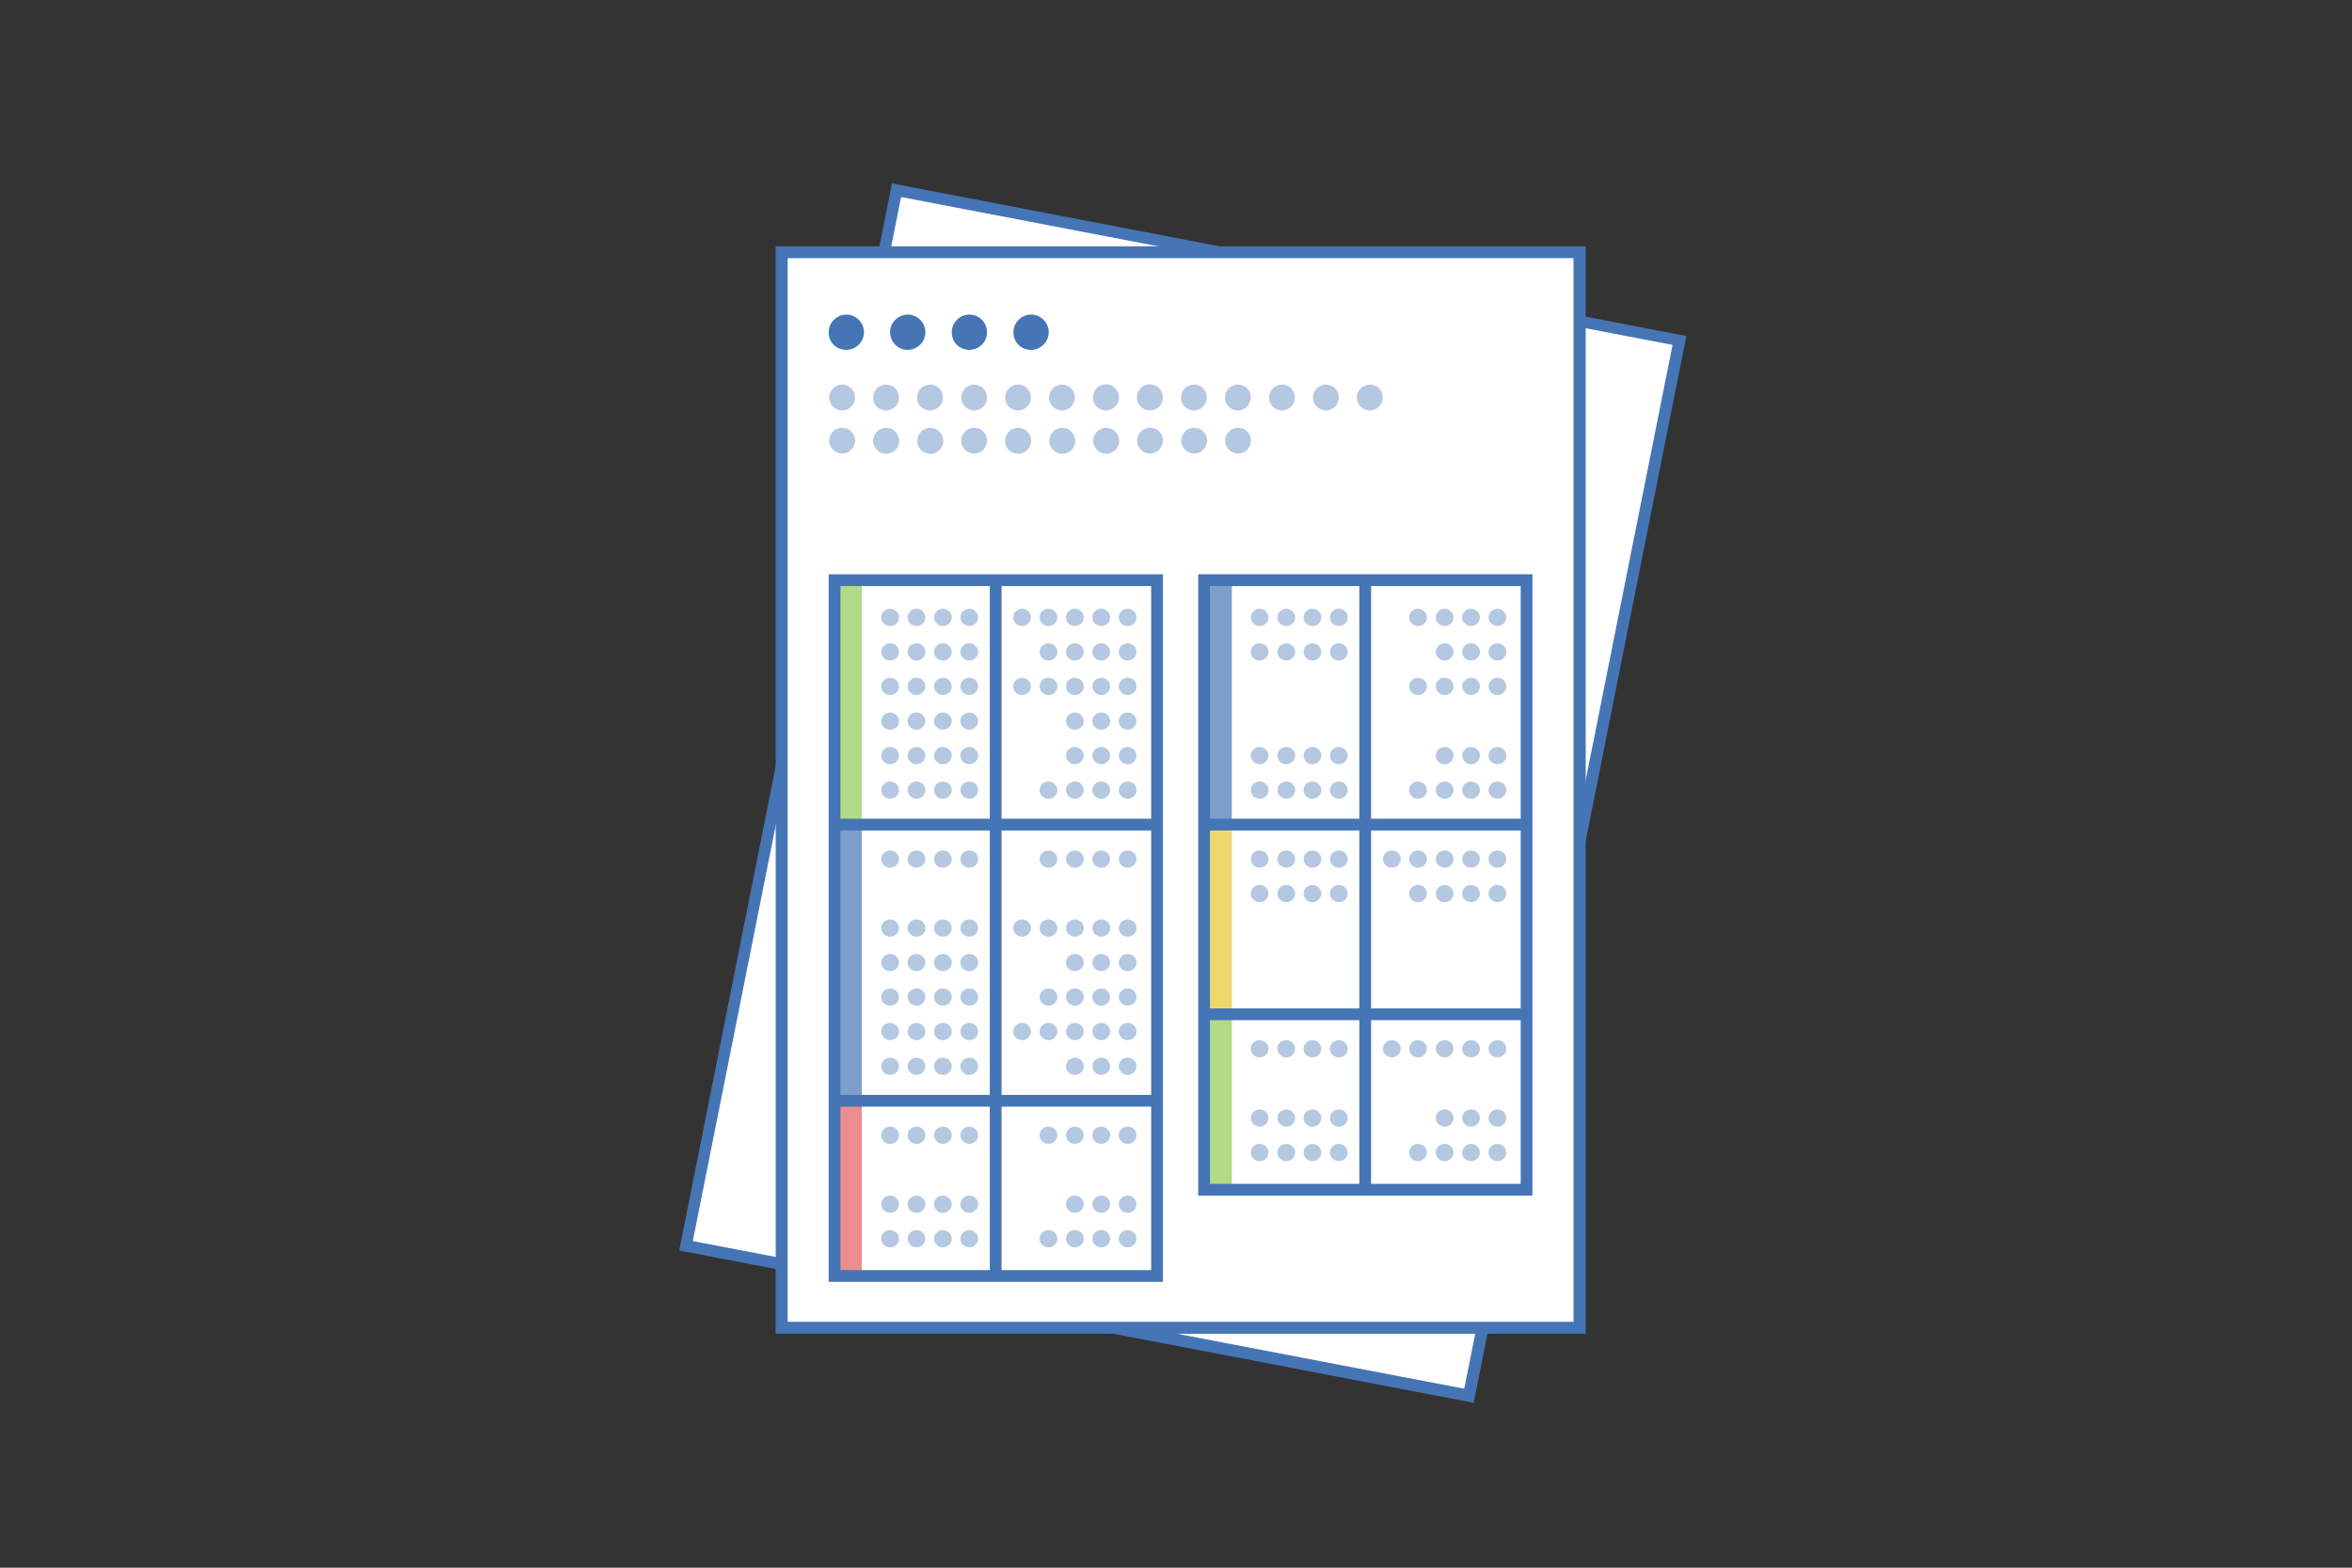 <?xml version="1.0" encoding="utf-8"?>
<!-- Generator: Adobe Illustrator 23.0.1, SVG Export Plug-In . SVG Version: 6.00 Build 0)  -->
<svg version="1.1" id="レイヤー_1" xmlns="http://www.w3.org/2000/svg" xmlns:xlink="http://www.w3.org/1999/xlink" x="0px"
	 y="0px" viewBox="0 0 900 600" style="enable-background:new 0 0 900 600;" xml:space="preserve">
<rect x="0" y="0" width="900" height="600" fill="#333333" stroke="none"/>
<style type="text/css">
	.st0{fill:#FFFFFF;}
	.st1{fill:#4575B4;}
	.st2{fill:#B1DB86;stroke:#B1DB86;stroke-width:1.35;stroke-miterlimit:10;}
	.st3{fill:#7D9FCB;stroke:#7D9FCB;stroke-width:1.35;stroke-miterlimit:10;}
	.st4{fill:#EE8D8D;stroke:#EE8D8D;stroke-width:1.35;stroke-miterlimit:10;}
	.st5{fill:none;stroke:#4575B4;stroke-width:4.5;stroke-miterlimit:10;}
	.st6{fill:#B5C8E1;}
	.st7{fill:#EED86D;stroke:#EED86D;stroke-width:1.35;stroke-miterlimit:10;}
	.st8{fill:none;}
</style>
<title>20181010_mt01++</title>
<g>
	<g id="レイヤー_1-2">
		<polygon class="st0" points="262.5,476.7 343,72.8 642.6,130.3 562.1,534.2 		"/>
		<path class="st1" d="M344.8,75.4L640,132l-79.7,399.5L265.1,475L344.8,75.4 M341.3,70.2l-81.4,408.4l304,58.3l81.4-408.3
			L341.3,70.2L341.3,70.2z"/>
		<rect x="299.1" y="96.6" class="st0" width="305.3" height="411.6"/>
		<path class="st1" d="M602.1,98.8v407.1H301.4V98.8H602.1 M606.6,94.3H296.9v416.1h309.8V94.3z"/>
		<rect x="299.1" y="96.6" class="st0" width="305.3" height="411.6"/>
		<path class="st1" d="M602.1,98.8v407.1H301.4V98.8H602.1 M606.6,94.3H296.9v416.1h309.8V94.3z"/>
		<rect x="319" y="224.5" class="st2" width="10.1" height="89.6"/>
		<rect x="319" y="317.6" class="st3" width="10.1" height="102.4"/>
		<rect x="319" y="423.3" class="st4" width="10.1" height="62.7"/>
		<path class="st1" d="M440.5,224.3v261.8H321.6V224.3H440.5 M445,219.8H317.1v270.8H445V219.8z"/>
		<line class="st5" x1="320" y1="315.6" x2="442.1" y2="315.6"/>
		<line class="st5" x1="320" y1="421.3" x2="442.1" y2="421.3"/>
		<line class="st5" x1="381" y1="222.6" x2="381" y2="487.8"/>
		<path class="st1" d="M317.1,127.3c-0.1-3.7,2.9-6.8,6.6-6.9c3.7-0.1,6.8,2.9,6.9,6.6c0.1,3.7-2.9,6.8-6.6,6.9c0,0-0.1,0-0.1,0
			C320.1,134,317.1,131,317.1,127.3C317.1,127.4,317.1,127.3,317.1,127.3z"/>
		<path class="st6" d="M322.2,147.2c-2.7,0-4.9,2.3-4.9,5c0,2.7,2.3,4.9,5,4.9c2.7,0,4.9-2.3,4.9-5
			C327.2,149.4,324.9,147.1,322.2,147.2z"/>
		<path class="st6" d="M339,147.2c-2.7,0-4.9,2.3-4.9,5c0,2.7,2.3,4.9,5,4.9c2.7,0,4.9-2.3,4.9-5C344,149.4,341.8,147.1,339,147.2z"
			/>
		<path class="st6" d="M355.8,147.2c-2.7,0-4.9,2.3-4.9,5c0,2.7,2.3,4.9,5,4.9c2.7,0,4.9-2.3,4.9-5
			C360.9,149.4,358.6,147.1,355.8,147.2z"/>
		<path class="st6" d="M372.7,147.2c-2.7,0-4.9,2.3-4.9,5c0,2.7,2.3,4.9,5,4.9c2.7,0,4.9-2.3,4.9-5
			C377.7,149.4,375.4,147.1,372.7,147.2z"/>
		<path class="st6" d="M389.5,147.2c-2.7,0-4.9,2.3-4.9,5c0,2.7,2.3,4.9,5,4.9c2.7,0,4.9-2.3,4.9-5
			C394.5,149.4,392.3,147.1,389.5,147.2z"/>
		<path class="st6" d="M406.3,147.2c-2.7,0-4.9,2.3-4.9,5c0,2.7,2.3,4.9,5,4.9c2.7,0,4.9-2.3,4.9-5
			C411.3,149.4,409.1,147.1,406.3,147.2z"/>
		<ellipse class="st6" cx="423.2" cy="152.1" rx="5" ry="5"/>
		<ellipse class="st6" cx="440" cy="152.1" rx="5" ry="5"/>
		<path class="st6" d="M456.8,147.2c-2.7,0-4.9,2.3-4.9,5c0,2.7,2.3,4.9,5,4.9c2.7,0,4.9-2.3,4.9-5
			C461.8,149.4,459.6,147.1,456.8,147.2z"/>
		<path class="st6" d="M473.6,147.2c-2.7,0-4.9,2.3-4.9,5c0,2.7,2.3,4.9,5,4.9c2.7,0,4.9-2.3,4.9-5
			C478.7,149.4,476.4,147.1,473.6,147.2z"/>
		<path class="st6" d="M490.5,147.2c-2.7,0-4.9,2.3-4.9,5c0,2.7,2.3,4.9,5,4.9c2.7,0,4.9-2.3,4.9-5
			C495.5,149.4,493.3,147.1,490.5,147.2z"/>
		<path class="st6" d="M507.3,147.2c-2.7,0-4.9,2.3-4.9,5c0,2.7,2.3,4.9,5,4.9c2.7,0,4.9-2.3,4.9-5
			C512.3,149.4,510.1,147.1,507.3,147.2z"/>
		<path class="st6" d="M524.1,147.2c-2.7,0-4.9,2.3-4.9,5c0,2.7,2.3,4.9,5,4.9c2.7,0,4.9-2.3,4.9-5
			C529.2,149.4,526.9,147.1,524.1,147.2z"/>
		<path class="st6" d="M322.2,163.7c-2.7,0-4.9,2.3-4.9,5c0,2.7,2.3,4.9,5,4.9c2.7,0,4.9-2.3,4.9-5
			C327.2,165.9,325,163.7,322.2,163.7C322.2,163.7,322.2,163.7,322.2,163.7z"/>
		<path class="st6" d="M339,163.7c-2.7,0.1-4.9,2.3-4.9,5.1c0.1,2.7,2.3,4.9,5.1,4.9c2.7-0.1,4.9-2.3,4.9-5
			C344,165.9,341.8,163.7,339,163.7C339,163.7,339,163.7,339,163.7z"/>
		<path class="st6" d="M355.9,163.7c-2.7,0.1-4.9,2.3-4.9,5.1s2.3,4.9,5.1,4.9c2.7-0.1,4.9-2.3,4.9-5
			C360.9,165.9,358.6,163.7,355.9,163.7C355.9,163.7,355.9,163.7,355.9,163.7z"/>
		<path class="st6" d="M372.7,163.7c-2.7,0-4.9,2.3-4.9,5c0,2.7,2.3,4.9,5,4.9c2.7,0,4.9-2.3,4.9-5
			C377.7,165.9,375.5,163.7,372.7,163.7C372.7,163.7,372.7,163.7,372.7,163.7z"/>
		<path class="st6" d="M389.5,163.7c-2.7,0.1-4.9,2.3-4.9,5.1s2.3,4.9,5.1,4.9c2.7-0.1,4.9-2.3,4.9-5
			C394.6,165.9,392.3,163.7,389.5,163.7C389.5,163.7,389.5,163.7,389.5,163.7z"/>
		<path class="st6" d="M406.4,163.7c-2.7,0.1-4.9,2.3-4.9,5.1c0.1,2.7,2.3,4.9,5.1,4.9c2.7-0.1,4.9-2.3,4.9-5
			C411.4,165.9,409.1,163.7,406.4,163.7C406.4,163.7,406.4,163.7,406.4,163.7z"/>
		<path class="st6" d="M423.2,163.7c-2.7,0.1-4.9,2.3-4.9,5.1c0.1,2.7,2.3,4.9,5.1,4.9c2.7-0.1,4.9-2.3,4.9-5
			C428.2,165.9,426,163.7,423.2,163.7C423.2,163.7,423.2,163.7,423.2,163.7z"/>
		<path class="st6" d="M440,163.7c-2.7,0-4.9,2.3-4.9,5c0,2.7,2.3,4.9,5,4.9c2.7,0,4.9-2.3,4.9-5C445.1,165.9,442.8,163.7,440,163.7
			C440.1,163.7,440.1,163.7,440,163.7z"/>
		<path class="st6" d="M456.9,163.7c-2.7,0-4.9,2.3-4.9,5c0,2.7,2.3,4.9,5,4.9c2.7,0,4.9-2.3,4.9-5
			C461.9,165.9,459.7,163.7,456.9,163.7C456.9,163.7,456.9,163.7,456.9,163.7z"/>
		<path class="st6" d="M473.7,163.7c-2.7,0-4.9,2.3-4.9,5c0,2.7,2.3,4.9,5,4.9c2.7,0,4.9-2.3,4.9-5
			C478.7,165.9,476.5,163.7,473.7,163.7C473.7,163.7,473.7,163.7,473.7,163.7z"/>
		<path class="st1" d="M340.6,127.3c-0.1-3.7,2.9-6.8,6.6-6.9c3.7-0.1,6.8,2.9,6.9,6.6c0.1,3.7-2.9,6.8-6.6,6.9c0,0-0.1,0-0.1,0
			C343.7,134,340.7,131,340.6,127.3C340.6,127.4,340.6,127.3,340.6,127.3z"/>
		<path class="st1" d="M364.2,127.3c-0.1-3.7,2.9-6.8,6.6-6.9c3.7-0.1,6.8,2.9,6.9,6.6c0.1,3.7-2.9,6.8-6.6,6.9c0,0-0.1,0-0.1,0
			C367.3,134,364.2,131,364.2,127.3C364.2,127.4,364.2,127.3,364.2,127.3z"/>
		<path class="st1" d="M387.8,127.3c-0.1-3.7,2.9-6.8,6.6-6.9c3.7-0.1,6.8,2.9,6.9,6.6c0.1,3.7-2.9,6.8-6.6,6.9c0,0-0.1,0-0.1,0
			C390.8,134,387.8,131,387.8,127.3C387.8,127.4,387.8,127.3,387.8,127.3z"/>
		<ellipse class="st6" cx="340.6" cy="236.3" rx="3.4" ry="3.3"/>
		<ellipse class="st6" cx="350.7" cy="236.3" rx="3.4" ry="3.3"/>
		<ellipse class="st6" cx="360.8" cy="236.3" rx="3.4" ry="3.3"/>
		<ellipse class="st6" cx="370.9" cy="236.3" rx="3.4" ry="3.3"/>
		<ellipse class="st6" cx="411.3" cy="236.3" rx="3.4" ry="3.3"/>
		<ellipse class="st6" cx="401.2" cy="236.3" rx="3.4" ry="3.3"/>
		<ellipse class="st6" cx="391.1" cy="236.3" rx="3.4" ry="3.3"/>
		<ellipse class="st6" cx="421.4" cy="236.3" rx="3.4" ry="3.3"/>
		<ellipse class="st6" cx="431.5" cy="236.3" rx="3.4" ry="3.3"/>
		<ellipse class="st6" cx="340.6" cy="249.5" rx="3.4" ry="3.3"/>
		<ellipse class="st6" cx="350.7" cy="249.5" rx="3.4" ry="3.3"/>
		<ellipse class="st6" cx="360.8" cy="249.5" rx="3.4" ry="3.3"/>
		<ellipse class="st6" cx="370.9" cy="249.5" rx="3.4" ry="3.3"/>
		<ellipse class="st6" cx="411.3" cy="249.5" rx="3.4" ry="3.3"/>
		<ellipse class="st6" cx="401.2" cy="249.5" rx="3.4" ry="3.3"/>
		<ellipse class="st6" cx="421.4" cy="249.5" rx="3.4" ry="3.3"/>
		<ellipse class="st6" cx="431.5" cy="249.5" rx="3.4" ry="3.3"/>
		<ellipse class="st6" cx="340.6" cy="262.7" rx="3.4" ry="3.3"/>
		<ellipse class="st6" cx="350.7" cy="262.7" rx="3.4" ry="3.3"/>
		<ellipse class="st6" cx="360.8" cy="262.7" rx="3.4" ry="3.3"/>
		<ellipse class="st6" cx="370.9" cy="262.7" rx="3.4" ry="3.3"/>
		<ellipse class="st6" cx="411.3" cy="262.7" rx="3.4" ry="3.3"/>
		<ellipse class="st6" cx="401.2" cy="262.7" rx="3.4" ry="3.3"/>
		<ellipse class="st6" cx="391.1" cy="262.7" rx="3.4" ry="3.3"/>
		<ellipse class="st6" cx="421.4" cy="262.7" rx="3.4" ry="3.3"/>
		<ellipse class="st6" cx="431.5" cy="262.7" rx="3.4" ry="3.3"/>
		<ellipse class="st6" cx="340.6" cy="276" rx="3.4" ry="3.3"/>
		<ellipse class="st6" cx="350.7" cy="276" rx="3.4" ry="3.3"/>
		<ellipse class="st6" cx="360.8" cy="276" rx="3.4" ry="3.3"/>
		<ellipse class="st6" cx="370.9" cy="276" rx="3.4" ry="3.3"/>
		<ellipse class="st6" cx="411.3" cy="276" rx="3.4" ry="3.3"/>
		<ellipse class="st6" cx="421.4" cy="276" rx="3.4" ry="3.3"/>
		<ellipse class="st6" cx="431.5" cy="276" rx="3.4" ry="3.3"/>
		<ellipse class="st6" cx="340.6" cy="289.2" rx="3.4" ry="3.3"/>
		<ellipse class="st6" cx="350.7" cy="289.2" rx="3.4" ry="3.3"/>
		<ellipse class="st6" cx="360.8" cy="289.2" rx="3.4" ry="3.3"/>
		<ellipse class="st6" cx="370.9" cy="289.2" rx="3.4" ry="3.3"/>
		<ellipse class="st6" cx="411.3" cy="289.2" rx="3.4" ry="3.3"/>
		<ellipse class="st6" cx="421.4" cy="289.2" rx="3.4" ry="3.3"/>
		<ellipse class="st6" cx="431.5" cy="289.2" rx="3.4" ry="3.3"/>
		<ellipse class="st6" cx="340.6" cy="302.4" rx="3.4" ry="3.3"/>
		<ellipse class="st6" cx="350.7" cy="302.4" rx="3.4" ry="3.3"/>
		<ellipse class="st6" cx="360.8" cy="302.4" rx="3.4" ry="3.3"/>
		<ellipse class="st6" cx="370.9" cy="302.4" rx="3.4" ry="3.3"/>
		<ellipse class="st6" cx="411.3" cy="302.4" rx="3.4" ry="3.3"/>
		<ellipse class="st6" cx="401.2" cy="302.4" rx="3.4" ry="3.3"/>
		<ellipse class="st6" cx="421.4" cy="302.4" rx="3.4" ry="3.3"/>
		<ellipse class="st6" cx="431.5" cy="302.4" rx="3.4" ry="3.3"/>
		<ellipse class="st6" cx="340.6" cy="328.8" rx="3.4" ry="3.3"/>
		<ellipse class="st6" cx="350.7" cy="328.8" rx="3.4" ry="3.3"/>
		<ellipse class="st6" cx="360.8" cy="328.8" rx="3.4" ry="3.3"/>
		<ellipse class="st6" cx="370.9" cy="328.8" rx="3.4" ry="3.3"/>
		<ellipse class="st6" cx="411.3" cy="328.8" rx="3.4" ry="3.3"/>
		<ellipse class="st6" cx="401.2" cy="328.8" rx="3.4" ry="3.3"/>
		<ellipse class="st6" cx="421.4" cy="328.8" rx="3.4" ry="3.3"/>
		<ellipse class="st6" cx="431.5" cy="328.8" rx="3.4" ry="3.3"/>
		<ellipse class="st6" cx="340.6" cy="355.2" rx="3.4" ry="3.3"/>
		<ellipse class="st6" cx="350.7" cy="355.2" rx="3.4" ry="3.3"/>
		<ellipse class="st6" cx="360.8" cy="355.2" rx="3.4" ry="3.3"/>
		<ellipse class="st6" cx="370.9" cy="355.2" rx="3.4" ry="3.3"/>
		<ellipse class="st6" cx="411.3" cy="355.2" rx="3.4" ry="3.3"/>
		<ellipse class="st6" cx="401.2" cy="355.2" rx="3.4" ry="3.3"/>
		<ellipse class="st6" cx="391.1" cy="355.2" rx="3.4" ry="3.3"/>
		<ellipse class="st6" cx="421.4" cy="355.2" rx="3.4" ry="3.3"/>
		<ellipse class="st6" cx="431.5" cy="355.2" rx="3.4" ry="3.3"/>
		<ellipse class="st6" cx="340.6" cy="368.4" rx="3.4" ry="3.3"/>
		<ellipse class="st6" cx="350.7" cy="368.4" rx="3.4" ry="3.3"/>
		<ellipse class="st6" cx="360.8" cy="368.4" rx="3.4" ry="3.3"/>
		<ellipse class="st6" cx="370.9" cy="368.4" rx="3.4" ry="3.3"/>
		<ellipse class="st6" cx="411.3" cy="368.4" rx="3.4" ry="3.3"/>
		<ellipse class="st6" cx="421.4" cy="368.4" rx="3.4" ry="3.3"/>
		<ellipse class="st6" cx="431.5" cy="368.4" rx="3.4" ry="3.3"/>
		<ellipse class="st6" cx="340.6" cy="381.6" rx="3.4" ry="3.3"/>
		<ellipse class="st6" cx="350.7" cy="381.6" rx="3.4" ry="3.3"/>
		<ellipse class="st6" cx="360.8" cy="381.6" rx="3.4" ry="3.3"/>
		<ellipse class="st6" cx="370.9" cy="381.6" rx="3.4" ry="3.3"/>
		<ellipse class="st6" cx="411.3" cy="381.6" rx="3.4" ry="3.3"/>
		<ellipse class="st6" cx="401.2" cy="381.6" rx="3.4" ry="3.3"/>
		<ellipse class="st6" cx="421.4" cy="381.6" rx="3.4" ry="3.3"/>
		<ellipse class="st6" cx="431.5" cy="381.6" rx="3.4" ry="3.3"/>
		<ellipse class="st6" cx="340.6" cy="394.8" rx="3.4" ry="3.3"/>
		<ellipse class="st6" cx="350.7" cy="394.8" rx="3.4" ry="3.3"/>
		<ellipse class="st6" cx="360.8" cy="394.8" rx="3.4" ry="3.3"/>
		<ellipse class="st6" cx="370.9" cy="394.8" rx="3.4" ry="3.3"/>
		<ellipse class="st6" cx="411.3" cy="394.8" rx="3.4" ry="3.3"/>
		<ellipse class="st6" cx="401.2" cy="394.8" rx="3.4" ry="3.3"/>
		<ellipse class="st6" cx="391.1" cy="394.8" rx="3.4" ry="3.3"/>
		<ellipse class="st6" cx="421.4" cy="394.8" rx="3.4" ry="3.3"/>
		<ellipse class="st6" cx="431.5" cy="394.8" rx="3.4" ry="3.3"/>
		<ellipse class="st6" cx="340.6" cy="408.1" rx="3.4" ry="3.3"/>
		<ellipse class="st6" cx="350.7" cy="408.1" rx="3.4" ry="3.3"/>
		<ellipse class="st6" cx="360.8" cy="408.1" rx="3.4" ry="3.3"/>
		<ellipse class="st6" cx="370.9" cy="408.1" rx="3.4" ry="3.3"/>
		<ellipse class="st6" cx="411.3" cy="408.1" rx="3.4" ry="3.3"/>
		<ellipse class="st6" cx="421.4" cy="408.1" rx="3.4" ry="3.3"/>
		<ellipse class="st6" cx="431.5" cy="408.1" rx="3.4" ry="3.3"/>
		<ellipse class="st6" cx="340.6" cy="434.5" rx="3.4" ry="3.3"/>
		<ellipse class="st6" cx="350.7" cy="434.5" rx="3.4" ry="3.3"/>
		<ellipse class="st6" cx="360.8" cy="434.5" rx="3.4" ry="3.3"/>
		<ellipse class="st6" cx="370.9" cy="434.5" rx="3.4" ry="3.3"/>
		<ellipse class="st6" cx="411.3" cy="434.5" rx="3.4" ry="3.3"/>
		<ellipse class="st6" cx="401.2" cy="434.5" rx="3.4" ry="3.3"/>
		<ellipse class="st6" cx="421.4" cy="434.5" rx="3.4" ry="3.3"/>
		<ellipse class="st6" cx="431.5" cy="434.5" rx="3.4" ry="3.3"/>
		<ellipse class="st6" cx="340.6" cy="460.9" rx="3.4" ry="3.3"/>
		<ellipse class="st6" cx="350.7" cy="460.9" rx="3.4" ry="3.3"/>
		<ellipse class="st6" cx="360.8" cy="460.9" rx="3.4" ry="3.3"/>
		<ellipse class="st6" cx="370.9" cy="460.9" rx="3.4" ry="3.3"/>
		<ellipse class="st6" cx="411.3" cy="460.9" rx="3.4" ry="3.3"/>
		<ellipse class="st6" cx="421.4" cy="460.9" rx="3.4" ry="3.3"/>
		<ellipse class="st6" cx="431.5" cy="460.9" rx="3.4" ry="3.3"/>
		<ellipse class="st6" cx="340.6" cy="474.1" rx="3.4" ry="3.3"/>
		<ellipse class="st6" cx="350.7" cy="474.1" rx="3.4" ry="3.3"/>
		<ellipse class="st6" cx="360.8" cy="474.1" rx="3.4" ry="3.3"/>
		<ellipse class="st6" cx="370.9" cy="474.1" rx="3.4" ry="3.3"/>
		<ellipse class="st6" cx="411.3" cy="474.1" rx="3.4" ry="3.3"/>
		<ellipse class="st6" cx="401.2" cy="474.1" rx="3.4" ry="3.3"/>
		<ellipse class="st6" cx="421.4" cy="474.1" rx="3.4" ry="3.3"/>
		<ellipse class="st6" cx="431.5" cy="474.1" rx="3.4" ry="3.3"/>
		<rect x="460.6" y="224" class="st3" width="10.1" height="89.3"/>
		<rect x="460.6" y="317.2" class="st7" width="10.1" height="69.4"/>
		<rect x="460.6" y="390.5" class="st2" width="10.1" height="62.7"/>
		<path class="st1" d="M581.9,224.3v228.8H463V224.3H581.9 M586.4,219.8H458.5v237.8h127.9V219.8z"/>
		<line class="st5" x1="522.4" y1="454.8" x2="522.4" y2="222.6"/>
		<ellipse class="st6" cx="482" cy="236.3" rx="3.4" ry="3.3"/>
		<ellipse class="st6" cx="492.2" cy="236.3" rx="3.4" ry="3.3"/>
		<ellipse class="st6" cx="502.2" cy="236.3" rx="3.4" ry="3.3"/>
		<ellipse class="st6" cx="512.3" cy="236.3" rx="3.4" ry="3.3"/>
		<ellipse class="st6" cx="552.8" cy="236.3" rx="3.4" ry="3.3"/>
		<ellipse class="st6" cx="542.6" cy="236.3" rx="3.4" ry="3.3"/>
		<ellipse class="st6" cx="562.9" cy="236.3" rx="3.4" ry="3.3"/>
		<ellipse class="st6" cx="573" cy="236.3" rx="3.4" ry="3.3"/>
		<ellipse class="st6" cx="482" cy="249.5" rx="3.4" ry="3.3"/>
		<ellipse class="st6" cx="492.2" cy="249.5" rx="3.4" ry="3.3"/>
		<ellipse class="st6" cx="502.2" cy="249.5" rx="3.4" ry="3.3"/>
		<ellipse class="st6" cx="512.3" cy="249.5" rx="3.4" ry="3.3"/>
		<ellipse class="st6" cx="552.8" cy="249.5" rx="3.4" ry="3.3"/>
		<ellipse class="st6" cx="562.9" cy="249.5" rx="3.4" ry="3.3"/>
		<ellipse class="st6" cx="573" cy="249.5" rx="3.4" ry="3.3"/>
		<ellipse class="st6" cx="552.8" cy="262.7" rx="3.4" ry="3.3"/>
		<ellipse class="st6" cx="542.6" cy="262.7" rx="3.4" ry="3.3"/>
		<ellipse class="st6" cx="562.9" cy="262.7" rx="3.4" ry="3.3"/>
		<ellipse class="st6" cx="573" cy="262.7" rx="3.4" ry="3.3"/>
		<ellipse class="st6" cx="482" cy="289.2" rx="3.4" ry="3.3"/>
		<ellipse class="st6" cx="492.2" cy="289.2" rx="3.4" ry="3.3"/>
		<ellipse class="st6" cx="502.2" cy="289.2" rx="3.4" ry="3.3"/>
		<ellipse class="st6" cx="512.3" cy="289.2" rx="3.4" ry="3.3"/>
		<ellipse class="st6" cx="552.8" cy="289.2" rx="3.4" ry="3.3"/>
		<ellipse class="st6" cx="562.9" cy="289.2" rx="3.4" ry="3.3"/>
		<ellipse class="st6" cx="573" cy="289.2" rx="3.4" ry="3.3"/>
		<ellipse class="st6" cx="482" cy="302.4" rx="3.4" ry="3.3"/>
		<ellipse class="st6" cx="492.2" cy="302.4" rx="3.4" ry="3.3"/>
		<ellipse class="st6" cx="502.2" cy="302.4" rx="3.4" ry="3.3"/>
		<ellipse class="st6" cx="512.3" cy="302.4" rx="3.4" ry="3.3"/>
		<ellipse class="st6" cx="552.8" cy="302.4" rx="3.4" ry="3.3"/>
		<ellipse class="st6" cx="542.6" cy="302.4" rx="3.4" ry="3.3"/>
		<ellipse class="st6" cx="562.9" cy="302.4" rx="3.4" ry="3.3"/>
		<ellipse class="st6" cx="573" cy="302.4" rx="3.4" ry="3.3"/>
		<ellipse class="st6" cx="482" cy="328.8" rx="3.4" ry="3.3"/>
		<ellipse class="st6" cx="492.2" cy="328.8" rx="3.4" ry="3.3"/>
		<ellipse class="st6" cx="502.2" cy="328.8" rx="3.4" ry="3.3"/>
		<ellipse class="st6" cx="512.3" cy="328.8" rx="3.4" ry="3.3"/>
		<ellipse class="st6" cx="552.8" cy="328.8" rx="3.4" ry="3.3"/>
		<ellipse class="st6" cx="542.6" cy="328.8" rx="3.4" ry="3.3"/>
		<ellipse class="st6" cx="532.6" cy="328.8" rx="3.4" ry="3.3"/>
		<ellipse class="st6" cx="562.9" cy="328.8" rx="3.4" ry="3.3"/>
		<ellipse class="st6" cx="573" cy="328.8" rx="3.4" ry="3.3"/>
		<ellipse class="st6" cx="482" cy="342" rx="3.4" ry="3.3"/>
		<ellipse class="st6" cx="492.2" cy="342" rx="3.4" ry="3.3"/>
		<ellipse class="st6" cx="502.2" cy="342" rx="3.4" ry="3.3"/>
		<ellipse class="st6" cx="512.3" cy="342" rx="3.4" ry="3.3"/>
		<ellipse class="st6" cx="552.8" cy="342" rx="3.4" ry="3.3"/>
		<ellipse class="st6" cx="542.6" cy="342" rx="3.4" ry="3.3"/>
		<ellipse class="st6" cx="562.9" cy="342" rx="3.4" ry="3.3"/>
		<ellipse class="st6" cx="573" cy="342" rx="3.4" ry="3.3"/>
		<ellipse class="st6" cx="482" cy="401.4" rx="3.4" ry="3.3"/>
		<ellipse class="st6" cx="492.2" cy="401.4" rx="3.4" ry="3.3"/>
		<ellipse class="st6" cx="502.2" cy="401.4" rx="3.4" ry="3.3"/>
		<ellipse class="st6" cx="512.3" cy="401.4" rx="3.4" ry="3.3"/>
		<ellipse class="st6" cx="552.8" cy="401.4" rx="3.4" ry="3.3"/>
		<ellipse class="st6" cx="542.6" cy="401.4" rx="3.4" ry="3.3"/>
		<ellipse class="st6" cx="532.6" cy="401.4" rx="3.4" ry="3.3"/>
		<ellipse class="st6" cx="562.9" cy="401.4" rx="3.4" ry="3.3"/>
		<ellipse class="st6" cx="573" cy="401.4" rx="3.4" ry="3.3"/>
		<ellipse class="st6" cx="482" cy="427.9" rx="3.4" ry="3.3"/>
		<ellipse class="st6" cx="492.2" cy="427.9" rx="3.4" ry="3.3"/>
		<ellipse class="st6" cx="502.2" cy="427.9" rx="3.4" ry="3.3"/>
		<ellipse class="st6" cx="512.3" cy="427.9" rx="3.4" ry="3.3"/>
		<ellipse class="st6" cx="552.8" cy="427.9" rx="3.4" ry="3.3"/>
		<ellipse class="st6" cx="562.9" cy="427.9" rx="3.4" ry="3.3"/>
		<ellipse class="st6" cx="573" cy="427.9" rx="3.4" ry="3.3"/>
		<ellipse class="st6" cx="482" cy="441.1" rx="3.4" ry="3.3"/>
		<ellipse class="st6" cx="492.2" cy="441.1" rx="3.4" ry="3.3"/>
		<ellipse class="st6" cx="502.2" cy="441.1" rx="3.4" ry="3.3"/>
		<ellipse class="st6" cx="512.3" cy="441.1" rx="3.4" ry="3.3"/>
		<ellipse class="st6" cx="552.8" cy="441.1" rx="3.4" ry="3.3"/>
		<ellipse class="st6" cx="542.6" cy="441.1" rx="3.4" ry="3.3"/>
		<ellipse class="st6" cx="562.9" cy="441.1" rx="3.4" ry="3.3"/>
		<ellipse class="st6" cx="573" cy="441.1" rx="3.4" ry="3.3"/>
		<line class="st5" x1="461.4" y1="388.2" x2="583.5" y2="388.2"/>
		<line class="st5" x1="461.4" y1="315.6" x2="583.5" y2="315.6"/>
		<rect x="112.5" y="-33.5" class="st8" width="675" height="675"/>
		<rect x="230" y="41.5" class="st8" width="440" height="525"/>
	</g>
</g>
</svg>
